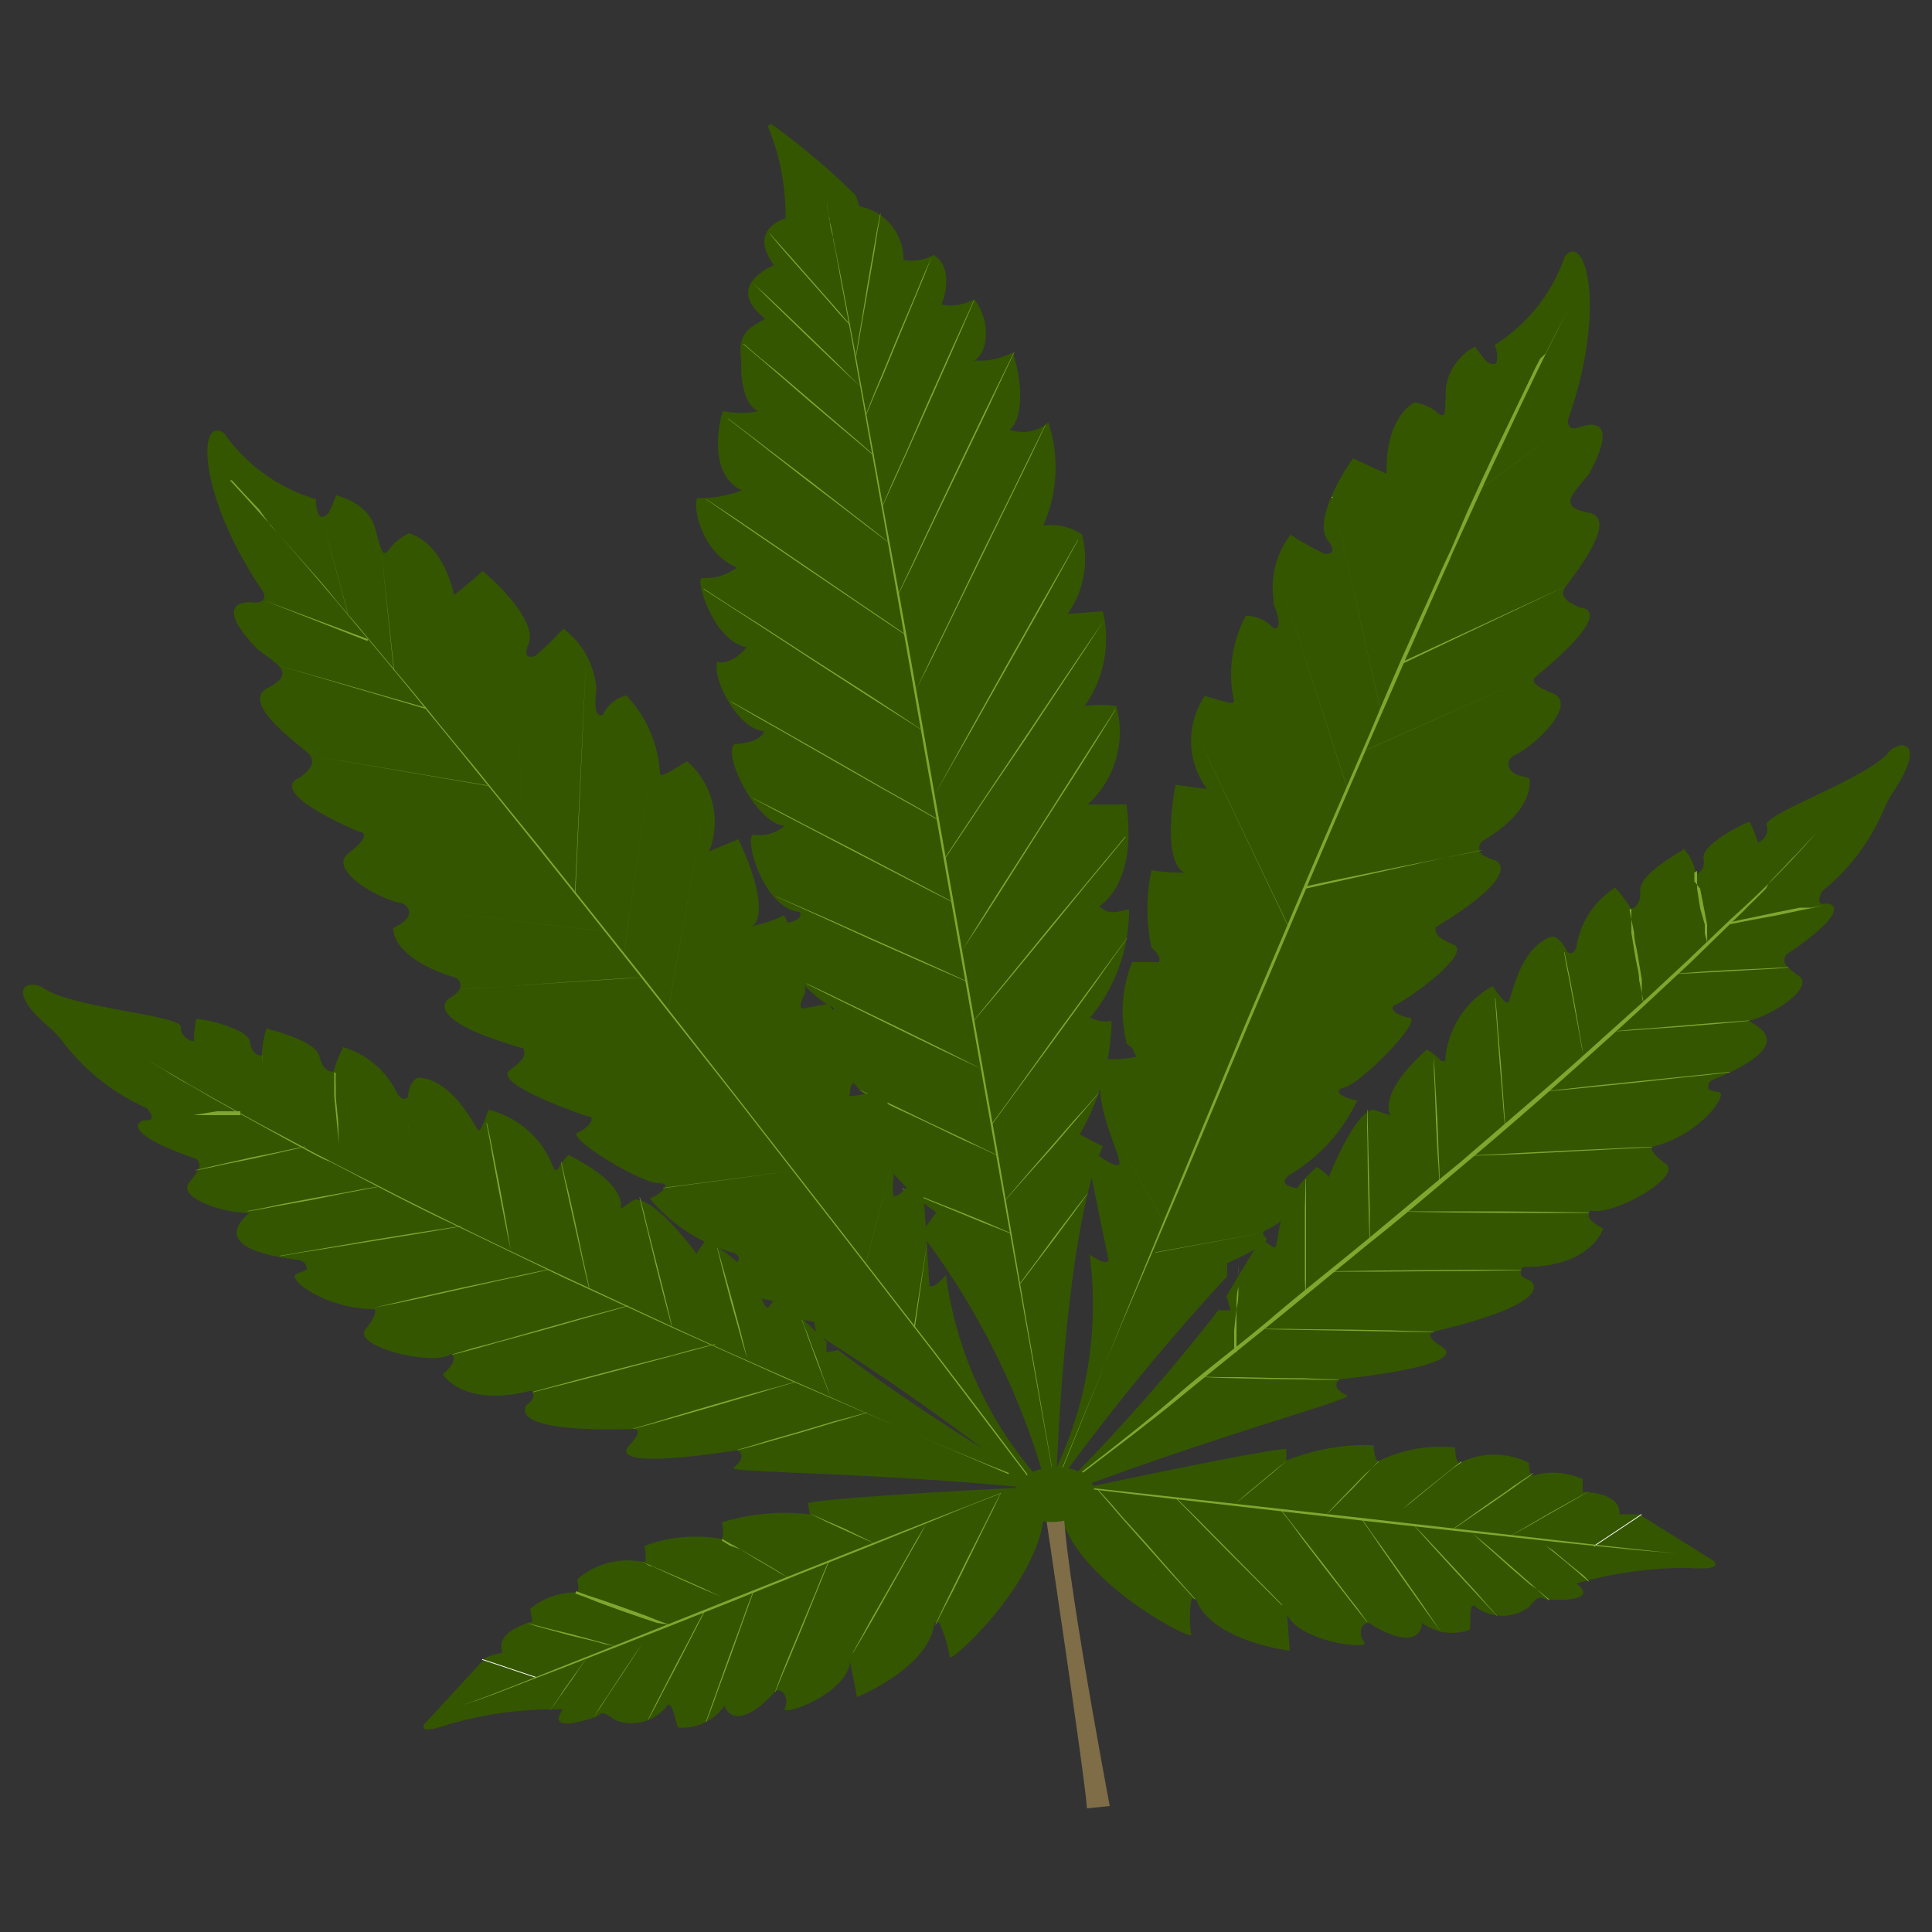<svg id="Layer_1" data-name="Layer 1" xmlns="http://www.w3.org/2000/svg" viewBox="0 0 50 50"><rect x="0" y="0" width="50" height="50" fill="#333333" stroke="none"/><defs><style>.cls-1{fill:#345600;}.cls-2{fill:#7fa72f;}.cls-3{fill:#fff;}.cls-4{fill:#7f6d47;}</style></defs><path class="cls-1" d="M27.28,38.11a9.89,9.89,0,0,0,.92-5.64c.47.32.49.14.49.14s-.57-2.69-.54-2.82.64.46.82.35c.06-.27-.88-1.87-.33-2.73a3.39,3.39,0,0,0,.77-.06c-.14-.3-.1-.21-.25-.34a3.41,3.41,0,0,1,.14-2.11l.68,0s.13-.09-.18-.38a4.84,4.84,0,0,1,0-2,4.55,4.55,0,0,0,.86.06s-.61-.12-.24-2.27l.82.11a2.08,2.08,0,0,1-.06-2.41c.55.16.7.22.76.15a3.2,3.2,0,0,1,.3-2.22.93.93,0,0,1,.72.32s.3.08,0-.62a.53.53,0,0,1,0-.12,2.22,2.22,0,0,1,.44-1.68,8.47,8.47,0,0,0,.87.49s.41.06.09-.35.18-1.45.66-2.12c.47.23.87.4.87.4s-.11-1.34.72-1.85c.54.12.59.32.69.33s.1,0,.12-.71a1.44,1.44,0,0,1,.75-1.06s.17.23.29.37a.27.27,0,0,0,.22.08c.08,0,.1-.27,0-.49a4.41,4.41,0,0,0,1.82-2.3c.56-.64,1.07,1.43.09,4.2,0,0-.1.38.34.21,0,0,1.09-.42.19,1.23-.41.51-.83.85,0,1s-.49,1.74-.62,1.94,0,.35.41.52c0,0,1,0-1.14,1.76-.08.07-.25.19.41.45s-.39,1.33-1,1.61a.34.34,0,0,0-.14.17c0,.14,0,.31.48.4a.08.08,0,0,1,.07.07c0,.21,0,.84-1.2,1.56a.23.23,0,0,0,0,.39,1.41,1.41,0,0,0,.29.12s.88.28-1.53,1.74c0,.14,0,.25.47.45S36.6,25.76,36.13,26c-.23.06,0,.29.35.34s-1.23,1.68-1.68,1.8.2.35.33.33a4.44,4.44,0,0,1-1.78,1.95c-.24.21,0,.29.17.32s.14.67-.76,1.1c0,0-.16.06,0,.19s-.79.57-1,.66c0,.39,0,.34,0,.34a58.5,58.5,0,0,0-4.26,5.18"/><path class="cls-2" d="M27.44,38.15l.78-1.92L29,34.31c.53-1.28,1.05-2.56,1.58-3.83l1.59-3.83,1.62-3.82c.54-1.27,1.09-2.53,1.64-3.8l.42-1,.41-.95.42-.94.22-.48.21-.47.21-.47.11-.24.11-.23.43-1,.43-.94c.07-.15.15-.31.22-.47l.22-.46.9-1.87.12-.23L40,9.15l.23-.46.24-.46.24-.46h0v0h0c-.64,1.22-1.24,2.47-1.82,3.72-.15.31-.29.62-.44.94l-.43.94-.43.94-.1.24-.11.24-.21.47q-1.68,3.78-3.31,7.6l-1.62,3.81-1.6,3.82L29,34.33c-.53,1.27-1.05,2.55-1.58,3.83,0,0,0,0,0,0Z"/><path class="cls-2" d="M38.69,11.87h0V9.32l0,0s0,0,0,0v2.55Z"/><path class="cls-2" d="M37.89,13.6h0l-.51-3.14s0,0,0,0h0l.51,3.14s0,0,0,0Z"/><path class="cls-2" d="M36.87,15.87l0,0-.91-4.48s0,0,0,0l0,0,.91,4.48h0Z"/><path class="cls-2" d="M35.74,18.42a0,0,0,0,1,0,0l-1.28-5.64s0,0,0,0h0l1.28,5.65s0,0,0,0Z"/><path class="cls-2" d="M34.87,20.42s0,0,0,0L33,14.61s0,0,0,0h0l1.87,5.8s0,0,0,0Z"/><path class="cls-2" d="M34.06,22.26h0l-2.18-5.1v0s0,0,0,0l2.18,5.1s0,0,0,0Z"/><path class="cls-2" d="M33.35,24h0l-2.46-5.17s0,0,0,0h0L33.36,24a0,0,0,0,1,0,0Z"/><path class="cls-2" d="M32.54,25.62s0,0,0,0l-2.21-4.38s0,0,0,0,0,0,0,0l2.21,4.38s0,0,0,0Z"/><path class="cls-2" d="M31.69,27.89h0l-1.72-3a0,0,0,0,1,0,0s0,0,0,0l1.72,3s0,0,0,0Z"/><path class="cls-2" d="M30.89,29.81h0l-1.38-2.43a0,0,0,0,1,0,0h0l1.38,2.43s0,0,0,0Z"/><path class="cls-2" d="M30.13,31.63h0L28.61,29s0,0,0,0,0,0,0,0l1.51,2.61s0,0,0,0Z"/><path class="cls-2" d="M29.35,33.53h0l-.9-2.06s0,0,0,0,0,0,0,0l.9,2.06s0,0,0,0Z"/><path class="cls-2" d="M38.32,12.65h0s0,0,0,0l2.31-1.72h0v0l-2.3,1.71Z"/><path class="cls-2" d="M37.35,14.77h0s0,0,0,0l3.39-2.07h0s0,0,0,0l-3.39,2.07Z"/><path class="cls-2" d="M36.31,17.12s0,0,0,0,0,0,0,0l4.21-1.95h0s0,0,0,0l-4.21,2Z"/><path class="cls-2" d="M35.29,19.44h0s0,0,0,0l4.5-2h0s0,0,0,0l-4.51,2Z"/><path class="cls-2" d="M34.38,21.56h0s0,0,0,0l4.74-1.91h0s0,0,0,0l-4.74,1.91Z"/><path class="cls-2" d="M33.78,23h0s0,0,0,0S38.21,22,38.39,22h0s0,0,0,0-4.49.89-4.62.95Z"/><path class="cls-2" d="M33,24.8s0,0,0,0,0,0,0,0l4.23-.87h0a0,0,0,0,1,0,0L33,24.8Z"/><path class="cls-2" d="M32.15,26.79h0s0,0,0,0l4.33-1a0,0,0,0,1,0,0v0l-4.33,1Z"/><path class="cls-2" d="M31.31,28.81h0s0,0,0,0l3.37-.45h0s0,0,0,0a0,0,0,0,1,0,0l-3.37.45Z"/><path class="cls-2" d="M33.32,30.5h0l-2.81.22,0,0h0l2.81-.22a0,0,0,0,1,0,0S33.33,30.5,33.32,30.5Z"/><path class="cls-2" d="M29.9,32.42s0,0,0,0,0,0,0,0l2.86-.53,0,0s0,0,0,0l-2.86.52Z"/><path class="cls-1" d="M27.78,38.56c3.63-1.38,7.26-2.36,7.09-2.44s-.4-.21-.22-.42c2-.22,3.18-.53,2.66-.85s-.2-.39-.2-.39c3.31-.78,2.5-1.31,2.5-1.31-.19-.1-.27-.08-.25-.28a.11.11,0,0,1,.08-.08c1.77,0,2.05-1,2.05-1-.36-.18-.4-.3-.37-.41a.07.07,0,0,1,.08-.05c.56.13,2.36-.88,1.91-1.21s-.36-.44-.36-.44c1.25-.29,2-1.38,1.73-1.42s-.27-.06-.27-.14a.19.19,0,0,1,.13-.18c2.16-.88,1.22-1.34.92-1.52.75-.2,1.68-.89,1.3-1.16s-.44-.35-.34-.55c1.68-1.12,1.26-1.36,1-1.32s-.07-.32-.07-.32a5.44,5.44,0,0,0,1.64-2.21,3.47,3.47,0,0,1,.21-.37c.71-1.07.39-1.31.06-1.16a.47.47,0,0,0-.19.15c-.58.68-3.26,1.59-3.15,1.88s-.27.5-.23.44a2.75,2.75,0,0,0-.21-.53c-.23.06-1.25.61-1.19.94s-.23.48-.22.37-.11-.42-.29-.61c-.15.12-1.16.65-1.13,1.08s-.27.51-.26.43a4.21,4.21,0,0,0-.39-.51,2.24,2.24,0,0,0-1,1.52c-.08.28-.24.15-.24.15-.08-.2-.29-.46-.44-.39-.86.34-1,1.68-1.1,1.7s-.39-.43-.39-.43a2.39,2.39,0,0,0-1.23,1.94l-.08,0h0c-.06,0,0-.05-.39-.3-1.33,1.19-.94,1.71-.94,1.71l-.38-.13a.18.18,0,0,0-.16,0c-.51.28-1.06,1.73-1.06,1.73s0-.06-.31-.27c-1.24,1.08-.91,2.17-1.13,2.08l-.32-.22-.89,1.48.11.37-.32,0a49.57,49.57,0,0,1-3.77,4.31"/><path class="cls-2" d="M44.77,23.87l.3-.07.3-.06.61-.13.6-.12.3,0,.31-.06h0l-.3.07-.3.06-.61.13-.6.11-.31.06-.3.06Z"/><polygon class="cls-2" points="46.28 25.04 45.92 25.07 45.56 25.09 44.84 25.13 44.12 25.17 43.76 25.19 43.4 25.2 43.39 25.2 43.4 25.19 43.76 25.17 44.12 25.14 44.84 25.1 45.56 25.07 45.92 25.05 46.28 25.03 46.29 25.04 46.28 25.04"/><polygon class="cls-2" points="45.26 26.42 44.84 26.46 44.41 26.5 43.56 26.57 42.71 26.63 42.28 26.66 41.86 26.69 41.85 26.69 41.86 26.68 42.28 26.64 42.71 26.61 43.56 26.54 44.41 26.47 44.84 26.44 45.26 26.41 45.27 26.42 45.26 26.42"/><polygon class="cls-2" points="44.77 27.75 44.18 27.82 43.59 27.88 42.41 28.01 41.23 28.13 40.64 28.19 40.05 28.24 40.04 28.24 40.05 28.23 40.63 28.17 41.23 28.1 42.41 27.98 43.59 27.86 44.18 27.8 44.77 27.74 44.77 27.75 44.77 27.75"/><polygon class="cls-2" points="42.75 29.69 42.18 29.72 41.6 29.75 40.45 29.81 39.3 29.87 38.73 29.89 38.15 29.91 38.15 29.91 38.15 29.9 38.73 29.87 39.3 29.84 40.45 29.78 41.6 29.73 42.18 29.7 42.75 29.68 42.76 29.68 42.75 29.69"/><polygon class="cls-2" points="41.12 31.39 40.53 31.39 39.94 31.39 38.76 31.39 37.58 31.38 36.99 31.37 36.4 31.36 36.4 31.36 36.4 31.35 36.99 31.35 37.58 31.35 38.76 31.35 39.94 31.36 40.53 31.37 41.12 31.38 41.12 31.38 41.12 31.39"/><polygon class="cls-2" points="39.36 32.87 38.75 32.88 38.15 32.89 36.93 32.9 35.71 32.91 35.1 32.91 34.49 32.91 34.49 32.91 34.49 32.9 35.1 32.89 35.71 32.88 36.93 32.87 38.14 32.86 38.75 32.86 39.36 32.86 39.37 32.87 39.36 32.87"/><polygon class="cls-2" points="37.11 34.47 36.56 34.47 36.02 34.46 34.93 34.44 33.84 34.42 33.29 34.41 32.74 34.4 32.74 34.39 32.74 34.39 33.29 34.39 33.84 34.4 34.93 34.41 36.02 34.43 36.56 34.45 37.11 34.46 37.12 34.47 37.11 34.47"/><polygon class="cls-2" points="34.65 35.71 34.21 35.71 33.78 35.7 32.9 35.69 32.03 35.67 31.59 35.66 31.16 35.64 31.15 35.64 31.16 35.63 31.59 35.64 32.03 35.64 32.9 35.66 33.78 35.67 34.21 35.69 34.65 35.7 34.65 35.7 34.65 35.71"/><path class="cls-2" d="M43.85,22.58c0,.07,0,.15,0,.23L44,23l.09.46.09.47,0,.23a2.23,2.23,0,0,1,0,.23h0l-.06-.23,0-.23L44,23.51,43.92,23l0-.23c0-.08,0-.15,0-.23h0Z"/><path class="cls-2" d="M42.17,23.53l.06.31.06.3c0,.2.07.4.1.61s.07.4.1.6l0,.31c0,.1,0,.2.05.3h0l-.06-.3-.06-.3c0-.2-.07-.41-.1-.61s-.07-.4-.1-.61l0-.3c0-.1,0-.2,0-.31Z"/><path class="cls-2" d="M40.49,24.64l.07.35.07.34.13.7.12.7.06.35.06.35h0c0-.11-.05-.23-.07-.35l-.06-.34-.13-.7-.13-.7L40.54,25l-.06-.35h0Z"/><polygon class="cls-2" points="38.7 25.84 38.74 26.25 38.77 26.67 38.84 27.5 38.9 28.33 38.93 28.75 38.96 29.17 38.95 29.17 38.95 29.17 38.91 28.75 38.88 28.34 38.81 27.5 38.75 26.67 38.72 26.25 38.69 25.84 38.7 25.83 38.7 25.84"/><polygon class="cls-2" points="37.1 27.32 37.13 27.73 37.15 28.14 37.2 28.97 37.23 29.8 37.25 30.21 37.26 30.63 37.26 30.63 37.25 30.63 37.23 30.22 37.2 29.8 37.16 28.97 37.13 28.15 37.11 27.73 37.1 27.32 37.1 27.31 37.1 27.32"/><polygon class="cls-2" points="35.39 28.73 35.4 29.16 35.41 29.59 35.43 30.44 35.45 31.3 35.45 31.72 35.46 32.15 35.45 32.16 35.45 32.15 35.43 31.72 35.42 31.3 35.4 30.44 35.39 29.59 35.38 29.16 35.38 28.73 35.38 28.73 35.39 28.73"/><polygon class="cls-2" points="33.78 33.48 33.77 33.11 33.77 32.74 33.77 32 33.77 31.26 33.78 30.89 33.78 30.52 33.79 30.52 33.79 30.52 33.8 30.89 33.8 31.26 33.8 32 33.8 32.74 33.8 33.11 33.79 33.48 33.78 33.49 33.78 33.48"/><path class="cls-2" d="M32,35c0-.1,0-.19,0-.28l0-.29c0-.19,0-.37,0-.56s0-.38.05-.57l0-.28,0-.28h0a2.64,2.64,0,0,0,0,.28l0,.28c0,.19,0,.38-.05.57l-.06.56,0,.29c0,.09,0,.19,0,.28h0Z"/><path class="cls-2" d="M28,38.09c.83-.64,1.66-1.29,2.48-2s1.64-1.31,2.45-2,1.63-1.33,2.44-2,1.61-1.35,2.41-2l2.39-2.06.59-.52.59-.53.58-.52.3-.27.29-.26.29-.27.14-.13.15-.14.57-.53,1.14-1.09Q46,22.71,47,21.56h0v0l-.54.58a1.85,1.85,0,0,0-.14.14l-.13.14-.28.29-.13.14L45.7,23l-.28.28c-.09.09-.19.18-.28.28l-.28.27-1.13,1.1-.58.54-.14.13-.15.14-.29.27c-.77.71-1.55,1.41-2.34,2.11s-1.58,1.38-2.39,2.06-1.6,1.36-2.41,2l-2.44,2c-.82.66-1.64,1.32-2.47,2s-1.66,1.3-2.49,1.93h0Z"/><path class="cls-1" d="M28.09,38.5s4.67-1,5.2-1l0,.3a5.55,5.55,0,0,1,2.26-.4c0,.33.11.42.11.42a3.68,3.68,0,0,1,2-.36c0,.39.11.4.11.4a2,2,0,0,1,1.8,0c0,.33.1.33.1.33a1.82,1.82,0,0,1,1.29.09l0,.33s1,0,.95.58c.47,0,.51,0,.51,0l1.92,1.2s.34.26-.63.19h-.33a10.34,10.34,0,0,0-2.58.4s.72.5-.78.41c-.18-.06-.19-.11-.46.21a1.16,1.16,0,0,1-1.35,0c-.24-.25-.12.53-.18.58A1.31,1.31,0,0,1,36.8,42a0,0,0,0,0,0,0c0,.33-.33.66-1.38,0-.2,0-.28.29-.11.5s-1.68,0-2-.72h0l.07.94s-2-.24-2.42-1.31a.07.07,0,0,0-.13,0,2.81,2.81,0,0,0,0,.9c0,.16-3.42-1.61-3.44-3.53"/><path class="cls-2" d="M41.12,40.92,41,40.79l-.16-.13-.32-.26-.32-.27L40,40l-.16-.13h0L40,40l.16.13.32.26.32.27.16.14.15.13Z"/><path class="cls-2" d="M40.09,41.39l-.25-.21L39.59,41l-.5-.43-.49-.44-.24-.21-.24-.23h0l.25.21.25.21.49.43.5.44.24.22.24.22Z"/><polygon class="cls-2" points="38.74 41.82 38.47 41.53 38.2 41.24 37.66 40.66 37.13 40.08 36.87 39.79 36.6 39.49 36.6 39.49 36.61 39.49 36.88 39.77 37.15 40.06 37.69 40.64 38.22 41.22 38.48 41.52 38.74 41.81 38.74 41.82 38.74 41.82"/><polygon class="cls-2" points="37.31 42.26 37.05 41.9 36.79 41.54 36.27 40.81 35.76 40.08 35.51 39.71 35.25 39.34 35.26 39.33 35.26 39.33 35.52 39.7 35.78 40.06 36.3 40.79 36.81 41.52 37.06 41.89 37.31 42.26 37.31 42.27 37.31 42.26"/><polygon class="cls-2" points="35.38 41.98 35.1 41.63 34.82 41.27 34.26 40.55 33.71 39.83 33.44 39.46 33.16 39.1 33.17 39.09 33.17 39.09 33.45 39.45 33.73 39.81 34.29 40.53 34.84 41.25 35.12 41.61 35.39 41.98 35.39 41.98 35.38 41.98"/><polygon class="cls-2" points="33.17 41.54 32.83 41.2 32.48 40.85 31.8 40.17 31.12 39.48 30.78 39.13 30.44 38.79 30.44 38.78 30.45 38.78 30.8 39.12 31.14 39.46 31.82 40.15 32.5 40.84 32.84 41.18 33.18 41.53 33.18 41.54 33.17 41.54"/><rect class="cls-3" x="41.13" y="39.59" width="1.48" height="0.02" transform="translate(-14.93 29.84) rotate(-33.65)"/><polygon class="cls-2" points="30.92 41.39 30.6 41.04 30.28 40.69 29.65 39.98 29.02 39.27 28.71 38.91 28.4 38.55 28.4 38.54 28.41 38.54 28.73 38.89 29.04 39.25 29.68 39.96 30.3 40.67 30.62 41.03 30.93 41.38 30.93 41.39 30.92 41.39"/><path class="cls-2" d="M41.15,38.58l-.26.15-.26.15-.53.3-.52.3-.27.15-.26.14h0l.26-.15.26-.15.53-.31.52-.29.27-.15.26-.14h0Z"/><path class="cls-2" d="M39.68,38.13a2.48,2.48,0,0,1-.26.19l-.26.19-.53.37-.53.36-.26.18-.27.18h0a2.48,2.48,0,0,1,.26-.19l.26-.19.52-.37c.18-.12.36-.24.53-.37l.27-.18.27-.18Z"/><path class="cls-2" d="M37.82,37.85,37.6,38l-.22.18-.43.35-.44.36-.22.17-.22.18h0l.22-.18.21-.18.44-.36.44-.35.22-.18.22-.17Z"/><path class="cls-2" d="M35.68,37.81l-.17.18-.17.18-.34.36c-.12.12-.24.23-.35.35l-.18.18-.18.17h0l.17-.18.17-.18.34-.35.35-.36L35.5,38l.18-.17Z"/><path class="cls-2" d="M33.32,37.79l-.18.15-.17.15-.35.29-.35.29-.18.15-.17.14h0l.17-.15.17-.15.35-.29.35-.29.18-.15.18-.14h0Z"/><path class="cls-2" d="M27.53,38.43l2,.22,2,.22,3.93.44,3.94.45,2,.23c.66.07,1.31.15,2,.21h0l-1-.08-1-.1-1-.1-1-.11-1-.11-1-.11-2-.22-2-.23-2-.23-2-.23-1-.12-1-.12s0,0,0,0Z"/><path class="cls-1" d="M26.46,38.49c-3.86-.38-7.62-.38-7.48-.5s.33-.31.11-.46c-2,.31-3.22.32-2.8-.13s.1-.42.1-.42c-3.4.11-2.76-.62-2.76-.62s.24-.15.16-.33A.07.07,0,0,0,13.7,36c-1.72.43-2.24-.43-2.24-.43.3-.27.31-.4.25-.5a.07.07,0,0,0-.09,0c-.51.27-2.51-.23-2.16-.67s.23-.52.23-.52c-1.28,0-2.33-.81-2-.92s.25-.13.23-.21a.24.24,0,0,0-.18-.14c-2.32-.28-1.53-1-1.29-1.22-.77,0-1.85-.42-1.56-.78s.34-.45.19-.62c-1.92-.65-1.57-1-1.28-1s0-.31,0-.31A5.56,5.56,0,0,1,1.58,26.9a2.76,2.76,0,0,0-.29-.3c-1-.85-.73-1.17-.37-1.11a.54.54,0,0,1,.22.09c.74.51,3.56.69,3.54,1s.39.41.34.35a2.55,2.55,0,0,1,.06-.56c.24,0,1.36.26,1.39.6s.35.41.31.3a2.5,2.5,0,0,1,.12-.66c.17.07,1.28.32,1.37.74s.4.42.37.35a3.69,3.69,0,0,1,.24-.6,2.26,2.26,0,0,1,1.4,1.2c.16.25.28.08.28.08,0-.22.16-.52.31-.49.92.1,1.44,1.35,1.52,1.36s.25-.53.25-.53a2.4,2.4,0,0,1,1.7,1.55l.07,0h0c.05,0,0-.05.3-.38,1.59.79,1.35,1.4,1.35,1.4l.33-.23a.23.23,0,0,1,.16,0c.57.14,1.48,1.39,1.48,1.39s0-.05.23-.34c1.48.72,1.44,1.86,1.63,1.72l.25-.3,1.25,1.19V35l.3-.06a52,52,0,0,0,4.77,3.17"/><path class="cls-2" d="M6.22,28.76l-.31,0-.3,0L5,28.86l-.61,0H4.07l-.31,0h0l.31,0,.3,0,.62,0,.61,0,.31,0,.31,0h0Z"/><polygon class="cls-2" points="5.07 30.28 5.42 30.2 5.77 30.12 6.48 29.96 7.18 29.82 7.54 29.74 7.89 29.67 7.9 29.68 7.89 29.68 7.54 29.76 7.19 29.84 6.48 30 5.78 30.14 5.42 30.22 5.07 30.29 5.06 30.28 5.07 30.28"/><polygon class="cls-2" points="6.41 31.34 6.83 31.26 7.25 31.17 8.09 31.01 8.93 30.86 9.35 30.78 9.77 30.71 9.77 30.71 9.77 30.72 9.35 30.8 8.93 30.88 8.09 31.05 7.25 31.2 6.83 31.28 6.41 31.35 6.41 31.35 6.41 31.34"/><polygon class="cls-2" points="7.24 32.5 7.82 32.4 8.41 32.3 9.58 32.1 10.75 31.91 11.34 31.82 11.92 31.73 11.93 31.73 11.92 31.74 11.34 31.84 10.75 31.94 9.58 32.13 8.41 32.32 7.83 32.41 7.24 32.51 7.23 32.5 7.24 32.5"/><polygon class="cls-2" points="9.69 33.84 10.25 33.71 10.81 33.58 11.93 33.33 13.06 33.09 13.62 32.97 14.19 32.85 14.19 32.85 14.19 32.86 13.63 32.99 13.06 33.11 11.94 33.36 10.82 33.61 10.25 33.73 9.69 33.84 9.68 33.84 9.69 33.84"/><polygon class="cls-2" points="11.71 35.05 12.28 34.88 12.85 34.73 13.98 34.41 15.12 34.09 15.69 33.94 16.25 33.79 16.26 33.79 16.26 33.8 15.69 33.96 15.12 34.12 13.99 34.44 12.85 34.75 12.29 34.91 11.71 35.06 11.71 35.05 11.71 35.05"/><polygon class="cls-2" points="13.79 36.02 14.38 35.86 14.97 35.7 16.15 35.39 17.33 35.09 17.91 34.93 18.51 34.78 18.51 34.79 18.51 34.79 17.92 34.95 17.33 35.11 16.16 35.42 14.98 35.73 14.39 35.88 13.8 36.03 13.79 36.03 13.79 36.02"/><polygon class="cls-2" points="16.39 36.97 16.91 36.82 17.43 36.66 18.48 36.35 19.53 36.05 20.05 35.91 20.58 35.76 20.59 35.76 20.58 35.77 20.06 35.92 19.54 36.08 18.49 36.39 17.44 36.69 16.91 36.84 16.39 36.98 16.38 36.98 16.39 36.97"/><polygon class="cls-2" points="19.09 37.52 19.5 37.4 19.92 37.27 20.76 37.03 21.6 36.78 22.02 36.67 22.44 36.55 22.44 36.55 22.44 36.56 22.02 36.69 21.6 36.81 20.77 37.06 19.93 37.3 19.51 37.42 19.09 37.53 19.08 37.53 19.09 37.52"/><path class="cls-2" d="M6.78,27.27a1.79,1.79,0,0,1,0,.23l0,.24c0,.16,0,.31,0,.47l0,.47v.24a1.93,1.93,0,0,1,0,.24h0a1.94,1.94,0,0,0,0-.24l0-.24,0-.47,0-.47,0-.24c0-.07,0-.15,0-.23h0Z"/><path class="cls-2" d="M8.65,27.75l0,.31,0,.3.06.62.06.61,0,.31,0,.31h0c0-.11,0-.21,0-.31l0-.31L8.75,29l-.06-.61,0-.31a3,3,0,0,1,0-.31h0Z"/><path class="cls-2" d="M10.56,28.38l0,.35,0,.35.06.71.06.71,0,.35c0,.12,0,.24,0,.36h0l0-.36,0-.35-.06-.71-.06-.7,0-.36,0-.35h0Z"/><polygon class="cls-2" points="12.6 29.06 12.69 29.47 12.77 29.88 12.93 30.7 13.08 31.52 13.15 31.94 13.22 32.35 13.22 32.35 13.22 32.35 13.13 31.94 13.05 31.53 12.89 30.71 12.74 29.89 12.67 29.48 12.59 29.07 12.6 29.06 12.6 29.06"/><polygon class="cls-2" points="14.53 30.08 14.62 30.48 14.72 30.88 14.9 31.69 15.07 32.5 15.16 32.91 15.25 33.31 15.24 33.32 15.24 33.32 15.14 32.91 15.05 32.51 14.87 31.7 14.69 30.89 14.6 30.48 14.52 30.08 14.52 30.07 14.53 30.08"/><polygon class="cls-2" points="16.56 30.99 16.67 31.4 16.77 31.82 16.98 32.65 17.19 33.48 17.29 33.89 17.39 34.31 17.38 34.31 17.38 34.31 17.27 33.9 17.16 33.48 16.95 32.65 16.75 31.82 16.65 31.41 16.55 30.99 16.55 30.99 16.56 30.99"/><polygon class="cls-2" points="19.34 35.16 19.23 34.81 19.13 34.45 18.93 33.74 18.74 33.02 18.65 32.66 18.56 32.3 18.56 32.3 18.57 32.3 18.67 32.66 18.77 33.01 18.97 33.73 19.16 34.44 19.25 34.8 19.34 35.16 19.34 35.16 19.34 35.16"/><path class="cls-2" d="M21.5,36.18l-.1-.27-.1-.26c-.07-.18-.14-.36-.2-.53l-.2-.54-.09-.27a2,2,0,0,1-.1-.26h0l.11.27.1.26c.06.18.13.36.2.53l.19.54.1.26.09.27h0Z"/><path class="cls-2" d="M26.11,38.12c-1-.39-1.95-.8-2.91-1.21l-2.9-1.25-2.88-1.29-2.86-1.32-2.84-1.37c-1-.47-1.89-.94-2.82-1.43l-.35-.18L8.38,30l-.18-.09-.69-.37-1.38-.76-.35-.2-.34-.19-.34-.2-.17-.1L4.76,28l-.34-.2-.17-.11-.17-.1-.67-.41v0h0c.89.55,1.8,1.07,2.72,1.58.46.26.92.5,1.39.75l.69.37.18.09.17.09.35.18.35.18.36.18.7.36.7.35.71.35c.94.46,1.89.92,2.84,1.36l2.86,1.33q1.44.66,2.88,1.29l2.89,1.27,2.9,1.24s0,0,0,0Z"/><path class="cls-1" d="M26.19,38.51s-4.78.24-5.28.39l.05.29a5.5,5.5,0,0,0-2.28.21.73.73,0,0,1,0,.43,3.68,3.68,0,0,0-2,.18c.07.39,0,.42,0,.42a2,2,0,0,0-1.74.44c.06.33,0,.34,0,.34a1.84,1.84,0,0,0-1.22.43l.06.33s-1,.23-.77.8c-.46.09-.48.17-.48.17l-1.54,1.67s-.25.33.66,0l.32-.08a9.65,9.65,0,0,1,2.6-.29s-.57.67.86.19c.15-.11.15-.16.5.09a1.16,1.16,0,0,0,1.3-.33c.17-.31.26.48.33.52a1.32,1.32,0,0,0,1.19-.57s0,0,0,0c.1.31.49.54,1.33-.38.18-.08.35.21.23.45S21.93,43.84,22,43c0,0,0,0,0,0l.18.92s1.85-.75,2-1.9a.08.08,0,0,1,.14,0,3.43,3.43,0,0,1,.26.87c.05.15,2.87-2.45,2.39-4.31"/><path class="cls-2" d="M14.25,44.25a1.63,1.63,0,0,1,.11-.17l.12-.17a4,4,0,0,1,.23-.34l.24-.34.12-.17.13-.17h0l-.12.17-.12.17a4,4,0,0,1-.23.34l-.24.34-.12.17-.13.17h0Z"/><path class="cls-2" d="M15.36,44.44l.18-.28.18-.27.36-.55.36-.54.19-.27.18-.28h0l-.18.28-.18.27-.36.55-.36.54-.18.28-.19.27h0Z"/><polygon class="cls-2" points="16.77 44.5 16.95 44.14 17.13 43.79 17.49 43.09 17.86 42.39 18.04 42.04 18.23 41.69 18.23 41.69 18.24 41.7 18.06 42.05 17.88 42.4 17.52 43.1 17.15 43.8 16.97 44.15 16.78 44.5 16.78 44.5 16.77 44.5"/><polygon class="cls-2" points="18.27 44.55 18.42 44.13 18.57 43.71 18.87 42.87 19.18 42.03 19.33 41.61 19.49 41.19 19.49 41.19 19.5 41.2 19.35 41.62 19.2 42.04 18.9 42.88 18.59 43.72 18.44 44.14 18.28 44.56 18.27 44.56 18.27 44.55"/><polygon class="cls-2" points="20.06 43.78 20.22 43.35 20.39 42.93 20.74 42.09 21.09 41.25 21.26 40.83 21.44 40.41 21.45 40.41 21.45 40.42 21.28 40.84 21.11 41.26 20.77 42.1 20.42 42.94 20.24 43.36 20.07 43.78 20.06 43.78 20.06 43.78"/><polygon class="cls-2" points="22.07 42.77 22.31 42.34 22.54 41.92 23.02 41.08 23.5 40.24 23.74 39.82 23.99 39.4 23.99 39.4 23.99 39.4 23.76 39.83 23.52 40.25 23.05 41.09 22.57 41.94 22.33 42.35 22.08 42.77 22.07 42.77 22.07 42.77"/><rect class="cls-3" x="13.17" y="42.44" width="0.02" height="1.48" transform="translate(-31.95 41.97) rotate(-71.49)"/><polygon class="cls-2" points="24.21 42.04 24.41 41.61 24.62 41.18 25.04 40.33 25.47 39.48 25.68 39.06 25.9 38.63 25.9 38.63 25.9 38.64 25.7 39.07 25.49 39.49 25.07 40.35 24.65 41.2 24.43 41.62 24.22 42.04 24.21 42.05 24.21 42.04"/><path class="cls-2" d="M13.61,42l.29.07.3.08.58.14.59.16.29.08.29.08h0l-.3-.06-.29-.08-.59-.14-.58-.16-.29-.08L13.61,42h0Z"/><path class="cls-2" d="M14.91,41.18l.3.11.31.1.6.21.61.22.3.12.3.11h0L17,42l-.3-.1-.61-.21-.6-.22-.3-.12-.3-.11h0Z"/><path class="cls-2" d="M16.64,40.43l.26.11.26.11.51.22.52.23.25.12.26.12h0l-.26-.11-.26-.11-.52-.23-.51-.23-.26-.12c-.08,0-.17-.07-.25-.12h0Z"/><path class="cls-2" d="M18.69,39.83l.21.12.22.12.43.25.43.25.21.13.21.13h0l-.22-.12L20,40.6l-.43-.25-.42-.26L18.89,40l-.21-.13h0Z"/><path class="cls-2" d="M21,39.19l.21.09.2.09.42.18.41.2.21.1.2.1h0l-.21-.09-.21-.09-.42-.19-.41-.19-.2-.1-.21-.1h0Z"/><path class="cls-2" d="M25.9,38.65,25,39l-.87.36-1.73.7-1.74.69-1.73.7-1.74.69-.87.34-.87.34-.87.34-.87.33-.88.34-.44.16-.44.15h0a0,0,0,0,1,0,0h0c.59-.21,1.17-.44,1.75-.67l.87-.35.86-.34,3.48-1.39L22.42,40l1.73-.68,1.75-.68s0,0,0,0S25.91,38.65,25.9,38.65Z"/><path class="cls-1" d="M27.34,38.26s.2-6.36,1.2-8.59l-.6-.31a6.12,6.12,0,0,0,.83-2.94.79.79,0,0,1-.55-.09,4.39,4.39,0,0,0,1-2.79c-.18,0-.49.2-.77-.09,0,0,1-.55.7-2.63-.74,0-1,0-1,0a2.54,2.54,0,0,0,.74-2.55,3.22,3.22,0,0,0-.82,0,3,3,0,0,0,.47-2.45l-.91.07A2.46,2.46,0,0,0,28,13.83a1.45,1.45,0,0,0-1-.23,3.72,3.72,0,0,0,.13-2.67,1,1,0,0,1-1,.19c.31-.23.38-1.09.08-2a1.83,1.83,0,0,1-1,.21c.34-.16.47-1,0-1.59a1.2,1.2,0,0,1-.85.14c.11-.2.3-1-.2-1.28a1.21,1.21,0,0,1-.78.13,1.39,1.39,0,0,0-1.14-1.39l-.09-.28a18.29,18.29,0,0,0-2.16-1.83.07.07,0,0,0-.11.06,6,6,0,0,1,.45,2.36s-1,.27-.3,1.21c-.57.27-1.05.73-.23,1.39-.42.25-.71.36-.62,1.06a1.5,1.5,0,0,1,0,.2c0,.3.08,1,.45,1.13a2.36,2.36,0,0,1-.92,0c-.1.25-.4,1.64.49,2.05a3.06,3.06,0,0,1-1.13.2c-.17,0,0,1.38,1,1.8a1.38,1.38,0,0,1-.89.27c-.22-.07.25,1.62,1.14,1.79-.13.17-.45.46-.76.38-.13.47.56,1.76,1.21,1.79,0,0,0,.28-.76.34-.33.24.57,2.08,1.3,2.11a1,1,0,0,1-.83.23c-.21.19.31,1.92,1.21,2,.13.17-.21.31-.64.32s.6,1.74,1.54,2.17a1,1,0,0,1-.53.32A5.79,5.79,0,0,0,23,28.85a1.28,1.28,0,0,1-.59.53,6.52,6.52,0,0,0,1.82,2c-.32.43-.39.54-.39.54A19.52,19.52,0,0,1,27,38.18"/><polygon class="cls-2" points="19.91 6.03 20.18 6.33 20.44 6.62 20.97 7.22 21.49 7.81 21.75 8.11 22.01 8.41 22.01 8.42 22 8.42 21.73 8.13 21.47 7.83 20.95 7.24 20.42 6.64 20.16 6.34 19.91 6.04 19.91 6.03 19.91 6.03"/><polygon class="cls-2" points="19.5 7.34 19.86 7.67 20.21 8 20.91 8.67 21.61 9.35 21.95 9.69 22.3 10.03 22.3 10.03 22.3 10.03 21.94 9.7 21.59 9.37 20.89 8.7 20.19 8.02 19.84 7.68 19.5 7.34 19.5 7.34 19.5 7.34"/><polygon class="cls-2" points="22.79 5.53 22.71 5.99 22.64 6.45 22.48 7.38 22.32 8.29 22.24 8.76 22.16 9.21 22.15 9.22 22.15 9.21 22.22 8.75 22.3 8.29 22.45 7.37 22.61 6.45 22.69 5.99 22.78 5.53 22.78 5.53 22.79 5.53"/><polygon class="cls-2" points="24.11 6.65 23.91 7.16 23.7 7.67 23.28 8.68 22.86 9.7 22.64 10.2 22.43 10.71 22.42 10.71 22.42 10.7 22.62 10.19 22.83 9.69 23.25 8.67 23.68 7.66 23.89 7.15 24.11 6.65 24.11 6.64 24.11 6.65"/><polygon class="cls-2" points="25.21 7.78 24.92 8.45 24.63 9.11 24.04 10.44 23.45 11.76 23.15 12.42 22.85 13.08 22.85 13.09 22.84 13.08 23.13 12.41 23.43 11.75 24.01 10.42 24.6 9.1 24.9 8.44 25.2 7.78 25.21 7.78 25.21 7.78"/><polygon class="cls-2" points="26.25 9.12 25.88 9.9 25.51 10.69 24.76 12.25 24.01 13.81 23.64 14.59 23.26 15.36 23.25 15.37 23.25 15.36 23.62 14.58 23.99 13.79 24.73 12.23 25.48 10.67 25.86 9.89 26.24 9.12 26.25 9.12 26.25 9.12"/><polygon class="cls-2" points="27.06 11 26.65 11.86 26.23 12.72 25.39 14.44 24.55 16.16 24.13 17.02 23.7 17.87 23.7 17.87 23.7 17.87 24.11 17.01 24.53 16.15 25.36 14.43 26.21 12.71 26.63 11.85 27.05 11 27.06 11 27.06 11"/><polygon class="cls-2" points="27.9 13.98 27.44 14.81 26.98 15.64 26.05 17.29 25.12 18.94 24.65 19.76 24.18 20.58 24.18 20.58 24.18 20.58 24.64 19.75 25.1 18.92 26.02 17.27 26.95 15.62 27.42 14.8 27.89 13.98 27.9 13.97 27.9 13.98"/><polygon class="cls-2" points="28.58 16.04 28.07 16.82 27.56 17.59 26.54 19.13 25.5 20.66 24.99 21.43 24.47 22.2 24.46 22.2 24.46 22.19 24.97 21.42 25.48 20.65 26.51 19.11 27.54 17.57 28.06 16.8 28.58 16.04 28.58 16.04 28.58 16.04"/><polygon class="cls-2" points="28.87 18.37 28.38 19.16 27.89 19.94 26.89 21.5 25.9 23.06 25.4 23.84 24.89 24.61 24.89 24.61 24.89 24.61 25.38 23.82 25.87 23.04 26.87 21.48 27.86 19.92 28.36 19.14 28.86 18.37 28.87 18.37 28.87 18.37"/><polygon class="cls-2" points="29.13 21.66 28.64 22.26 28.15 22.85 27.18 24.04 26.2 25.23 25.71 25.82 25.21 26.41 25.2 26.41 25.2 26.41 25.69 25.81 26.18 25.21 27.15 24.02 28.13 22.84 28.63 22.24 29.12 21.65 29.13 21.65 29.13 21.66"/><polygon class="cls-2" points="29.17 24.28 28.74 24.88 28.31 25.49 27.44 26.69 26.56 27.89 26.12 28.49 25.68 29.09 25.68 29.09 25.67 29.08 26.11 28.48 26.54 27.88 27.41 26.67 28.29 25.47 28.73 24.87 29.17 24.27 29.17 24.27 29.17 24.28"/><polygon class="cls-2" points="28.43 28.3 28.13 28.65 27.83 29 27.24 29.69 26.63 30.37 26.33 30.71 26.03 31.05 26.02 31.05 26.02 31.05 26.32 30.7 26.61 30.36 27.21 29.67 27.81 28.98 28.12 28.64 28.42 28.3 28.43 28.3 28.43 28.3"/><polygon class="cls-2" points="28.15 30.89 27.94 31.18 27.72 31.48 27.29 32.06 26.85 32.64 26.63 32.93 26.41 33.22 26.4 33.22 26.4 33.21 26.61 32.92 26.83 32.63 27.26 32.04 27.7 31.46 27.92 31.17 28.15 30.88 28.15 30.88 28.15 30.89"/><polygon class="cls-2" points="22.61 11.79 22.19 11.43 21.76 11.07 20.92 10.36 20.08 9.63 19.66 9.27 19.24 8.91 19.24 8.9 19.25 8.9 19.67 9.26 20.1 9.61 20.94 10.33 21.78 11.05 22.2 11.41 22.62 11.78 22.62 11.79 22.61 11.79"/><polygon class="cls-2" points="23.02 14.06 22.49 13.66 21.97 13.26 20.92 12.46 19.88 11.65 19.36 11.24 18.84 10.84 18.83 10.83 18.84 10.83 19.37 11.23 19.89 11.63 20.94 12.43 21.98 13.24 22.51 13.65 23.03 14.06 23.03 14.06 23.02 14.06"/><polygon class="cls-2" points="23.44 16.44 22.8 16.01 22.15 15.57 20.85 14.69 19.56 13.81 18.92 13.37 18.27 12.92 18.27 12.92 18.28 12.92 18.93 13.35 19.58 13.79 20.87 14.67 22.16 15.55 22.81 15.99 23.45 16.43 23.45 16.44 23.44 16.44"/><polygon class="cls-2" points="23.88 18.91 23.17 18.46 22.46 18.01 21.04 17.09 19.63 16.17 18.92 15.71 18.21 15.25 18.21 15.24 18.22 15.24 18.93 15.7 19.64 16.15 21.06 17.07 22.48 17.98 23.18 18.44 23.89 18.91 23.89 18.91 23.88 18.91"/><polygon class="cls-2" points="24.29 21.23 23.62 20.85 22.94 20.47 21.59 19.7 20.25 18.93 19.58 18.55 18.91 18.16 18.91 18.15 18.91 18.15 19.59 18.53 20.26 18.91 21.61 19.68 22.95 20.45 23.63 20.83 24.3 21.22 24.3 21.23 24.29 21.23"/><polygon class="cls-2" points="24.67 23.36 24.02 23.03 23.36 22.69 22.07 22.02 20.77 21.34 20.12 21 19.47 20.65 19.47 20.65 19.48 20.65 20.13 20.98 20.78 21.32 22.08 21.99 23.38 22.67 24.03 23.01 24.67 23.35 24.67 23.36 24.67 23.36"/><polygon class="cls-2" points="25.03 25.41 24.41 25.14 23.79 24.87 22.55 24.32 21.32 23.76 20.7 23.48 20.08 23.2 20.08 23.2 20.09 23.2 20.71 23.47 21.33 23.74 22.56 24.29 23.8 24.84 24.42 25.12 25.03 25.4 25.04 25.41 25.03 25.41"/><polygon class="cls-2" points="25.43 27.68 24.86 27.41 24.29 27.14 23.14 26.58 22 26.02 21.43 25.74 20.87 25.46 20.86 25.45 20.87 25.45 21.44 25.72 22.02 26 23.16 26.55 24.3 27.11 24.86 27.39 25.43 27.68 25.43 27.68 25.43 27.68"/><polygon class="cls-2" points="25.82 29.91 25.37 29.7 24.92 29.5 24.03 29.07 23.13 28.65 22.69 28.43 22.24 28.21 22.24 28.21 22.25 28.21 22.7 28.41 23.15 28.62 24.04 29.05 24.93 29.47 25.38 29.69 25.82 29.9 25.83 29.91 25.82 29.91"/><polygon class="cls-2" points="26.17 31.93 25.82 31.79 25.46 31.65 24.76 31.36 24.05 31.07 23.7 30.92 23.35 30.77 23.35 30.77 23.36 30.76 23.71 30.9 24.06 31.05 24.77 31.33 25.48 31.62 25.83 31.77 26.18 31.92 26.18 31.93 26.17 31.93"/><path class="cls-2" d="M27.27,38.27l-.74-4.15L25.8,30l-1.47-8.29-1.46-8.29c-.25-1.38-.49-2.77-.74-4.15-.12-.69-.25-1.38-.38-2.07-.06-.34-.12-.69-.19-1,0-.18-.06-.35-.1-.52a2.38,2.38,0,0,0-.05-.26l0-.13s0,0,0-.06v0h0s0,0,0,0h0v0a.19.19,0,0,0,0,.07.51.51,0,0,1,0,.13l.06.25c0,.18.07.35.1.52.07.34.14.69.2,1l.39,2.07.75,4.15.38,2.07.37,2.07.73,4.15.73,4.14c.24,1.39.49,2.77.73,4.15l.71,4.15.72,4.15s0,0,0,0Z"/><path class="cls-1" d="M26.85,38.23A9.94,9.94,0,0,1,24.48,33c-.37.42-.43.26-.43.26s-.15-2.75-.22-2.86-.5.61-.7.55c-.13-.25.36-2-.39-2.72a4,4,0,0,1-.76.14c.05-.32,0-.23.15-.39a3.42,3.42,0,0,0-.69-2l-.67.12s-.15,0,.07-.41a4.82,4.82,0,0,0-.55-2,4.09,4.09,0,0,1-.82.28s.56-.28-.36-2.25c-.67.27-.76.32-.76.32a2.08,2.08,0,0,0-.57-2.34c-.49.3-.62.39-.7.34A3.15,3.15,0,0,0,16.21,18a.9.9,0,0,0-.61.5s-.27.15-.17-.6a.49.49,0,0,0,0-.12,2.15,2.15,0,0,0-.85-1.51,10,10,0,0,1-.72.7s-.38.17-.18-.31-.55-1.35-1.19-1.88c-.39.35-.74.62-.74.62s-.24-1.32-1.17-1.6c-.49.26-.49.46-.59.5s-.11,0-.29-.65-1-.83-1-.83-.1.26-.18.43a.26.26,0,0,1-.19.13c-.09,0-.17-.23-.15-.46A4.43,4.43,0,0,1,5.8,11.21c-.71-.47-.66,1.66,1,4.09,0,0,.2.33-.27.29,0,0-1.16-.13.14,1.22.53.4,1,.61.25,1S7.87,19.36,8,19.52s.13.33-.25.61c0,0-1,.29,1.55,1.4.11,0,.3.11-.27.54s.73,1.18,1.34,1.3a.29.29,0,0,1,.18.12c.08.13.06.32-.36.52a.08.08,0,0,0,0,.09c0,.2.26.79,1.56,1.19a.22.22,0,0,1,.1.37,1,1,0,0,1-.24.19s-.78.51,1.93,1.28c.05.13.1.24-.34.56s1.42,1,2,1.2c.24,0,.06.29-.25.42s1.63,1.31,2.09,1.31-.1.38-.23.39A4.4,4.4,0,0,0,19,32.43c.28.14,0,.3-.08.36s0,.68,1,.86c0,0,.17,0,.05.18s.91.34,1.1.38c.07.39.09.33.09.33a59.93,59.93,0,0,1,5.47,3.88"/><path class="cls-2" d="M26.68,38.32,24.16,35l-2.54-3.28-2.54-3.27-2.57-3.26c-1.71-2.16-3.43-4.32-5.18-6.46l-.33-.4-.16-.2-.16-.2-.66-.8-.67-.8-.66-.79c-.89-1.05-1.8-2.1-2.74-3.11H6s0,0,0,0H6l.35.38.36.38L7,13.6l.18.19.17.19c.45.52.91,1,1.36,1.57l.33.39c.11.13.23.26.34.4l.66.79.67.8.16.2.17.2.32.4.33.4.33.4c.22.26.44.53.65.8l.66.81.65.8,2.58,3.24,2.55,3.26,2.55,3.28L24.2,35l1.25,1.64,1.25,1.66s0,0,0,0Z"/><path class="cls-2" d="M9,15.88s0,0,0,0l-.66-2.45,0,0,0,0L9,15.86s0,0,0,0Z"/><path class="cls-2" d="M10.2,17.35h0a0,0,0,0,1,0,0l-.34-3.16,0,0h0l0,0,.33,3.16A0,0,0,0,1,10.2,17.35Z"/><path class="cls-2" d="M11.77,19.27h0s0,0,0,0l-.3-4.56,0,0v0l.3,4.56A0,0,0,0,1,11.77,19.27Z"/><path class="cls-2" d="M13.53,21.43h0s0,0,0,0l-.24-5.78s0,0,0,0h0l.24,5.79Z"/><path class="cls-2" d="M14.89,23.14h0s0,0,0,0L15.17,17a0,0,0,0,1,0,0,0,0,0,0,1,0,0l-.29,6.08Z"/><path class="cls-2" d="M16.15,24.7h0s0,0,0,0l.77-5.48,0,0v0l-.77,5.49Z"/><path class="cls-2" d="M17.29,26.17h0s0,0,0,0l1-5.64s0,0,0,0a0,0,0,0,1,0,0l-1,5.63S17.3,26.17,17.29,26.17Z"/><path class="cls-2" d="M18.51,27.55h0s0,0,0,0l1-4.81h0s0,0,0,0l-1,4.81Z"/><path class="cls-2" d="M19.91,29.51h0a0,0,0,0,1,0,0l.87-3.36s0,0,0,0,0,0,0,0l-.87,3.36S19.92,29.51,19.91,29.51Z"/><path class="cls-2" d="M21.19,31.16h0v0l.71-2.71h0a0,0,0,0,1,0,0l-.71,2.71S21.2,31.16,21.19,31.16Z"/><path class="cls-2" d="M22.4,32.72h0s0,0,0,0l.77-2.91a0,0,0,0,1,0,0v0l-.77,2.92Z"/><path class="cls-2" d="M23.65,34.35h0a0,0,0,0,1,0,0L24,32.11l0,0s0,0,0,0l-.32,2.23Z"/><path class="cls-2" d="M9.52,16.54h0l-2.68-1s0,0,0,0h0l2.67,1.05s0,0,0,0Z"/><path class="cls-2" d="M11,18.34h0L7.2,17.22s0,0,0,0h0L11,18.31s0,0,0,0A0,0,0,0,1,11,18.34Z"/><path class="cls-2" d="M12.64,20.33h0l-4.57-.77s0,0,0,0a0,0,0,0,1,0,0l4.57.78s0,0,0,0Z"/><path class="cls-2" d="M14.22,22.3h0l-4.88-.76s0,0,0,0h0l4.88.76v0S14.23,22.3,14.22,22.3Z"/><path class="cls-2" d="M15.67,24.11h0l-5.07-.6a0,0,0,0,1,0,0h0l5.08.6s0,0,0,0Z"/><path class="cls-2" d="M16.61,25.3h0c-.13,0-4.65.3-4.7.3h0a0,0,0,0,1,0,0c.19,0,4.57-.32,4.71-.3s0,0,0,0S16.62,25.3,16.61,25.3Z"/><path class="cls-2" d="M17.85,26.88h0l-4.31.27a0,0,0,0,1,0,0h0l4.31-.27h0S17.86,26.88,17.85,26.88Z"/><path class="cls-2" d="M19.18,28.58h0l-4.44.19h0s0,0,0,0l4.44-.19h0S19.19,28.58,19.18,28.58Z"/><path class="cls-2" d="M17.16,30.75s0,0,0,0,0,0,0,0l3.37-.45h0a0,0,0,0,1,0,0s0,0,0,0l-3.37.44Z"/><path class="cls-2" d="M19,32.46h0s0,0,0,0l2.77-.52s0,0,0,0a0,0,0,0,1,0,0L19,32.46Z"/><path class="cls-2" d="M22.84,33.42h0l-2.9.24h0l0,0,2.9-.24,0,0Z"/><path class="cls-4" d="M27,38.8s1.09,7.26,1.13,8l.59-.06s-1.45-7.67-1.15-8Z"/><ellipse class="cls-1" cx="27.28" cy="38.68" rx="1.05" ry="0.71" transform="translate(-2.92 2.23) rotate(-4.45)"/></svg>